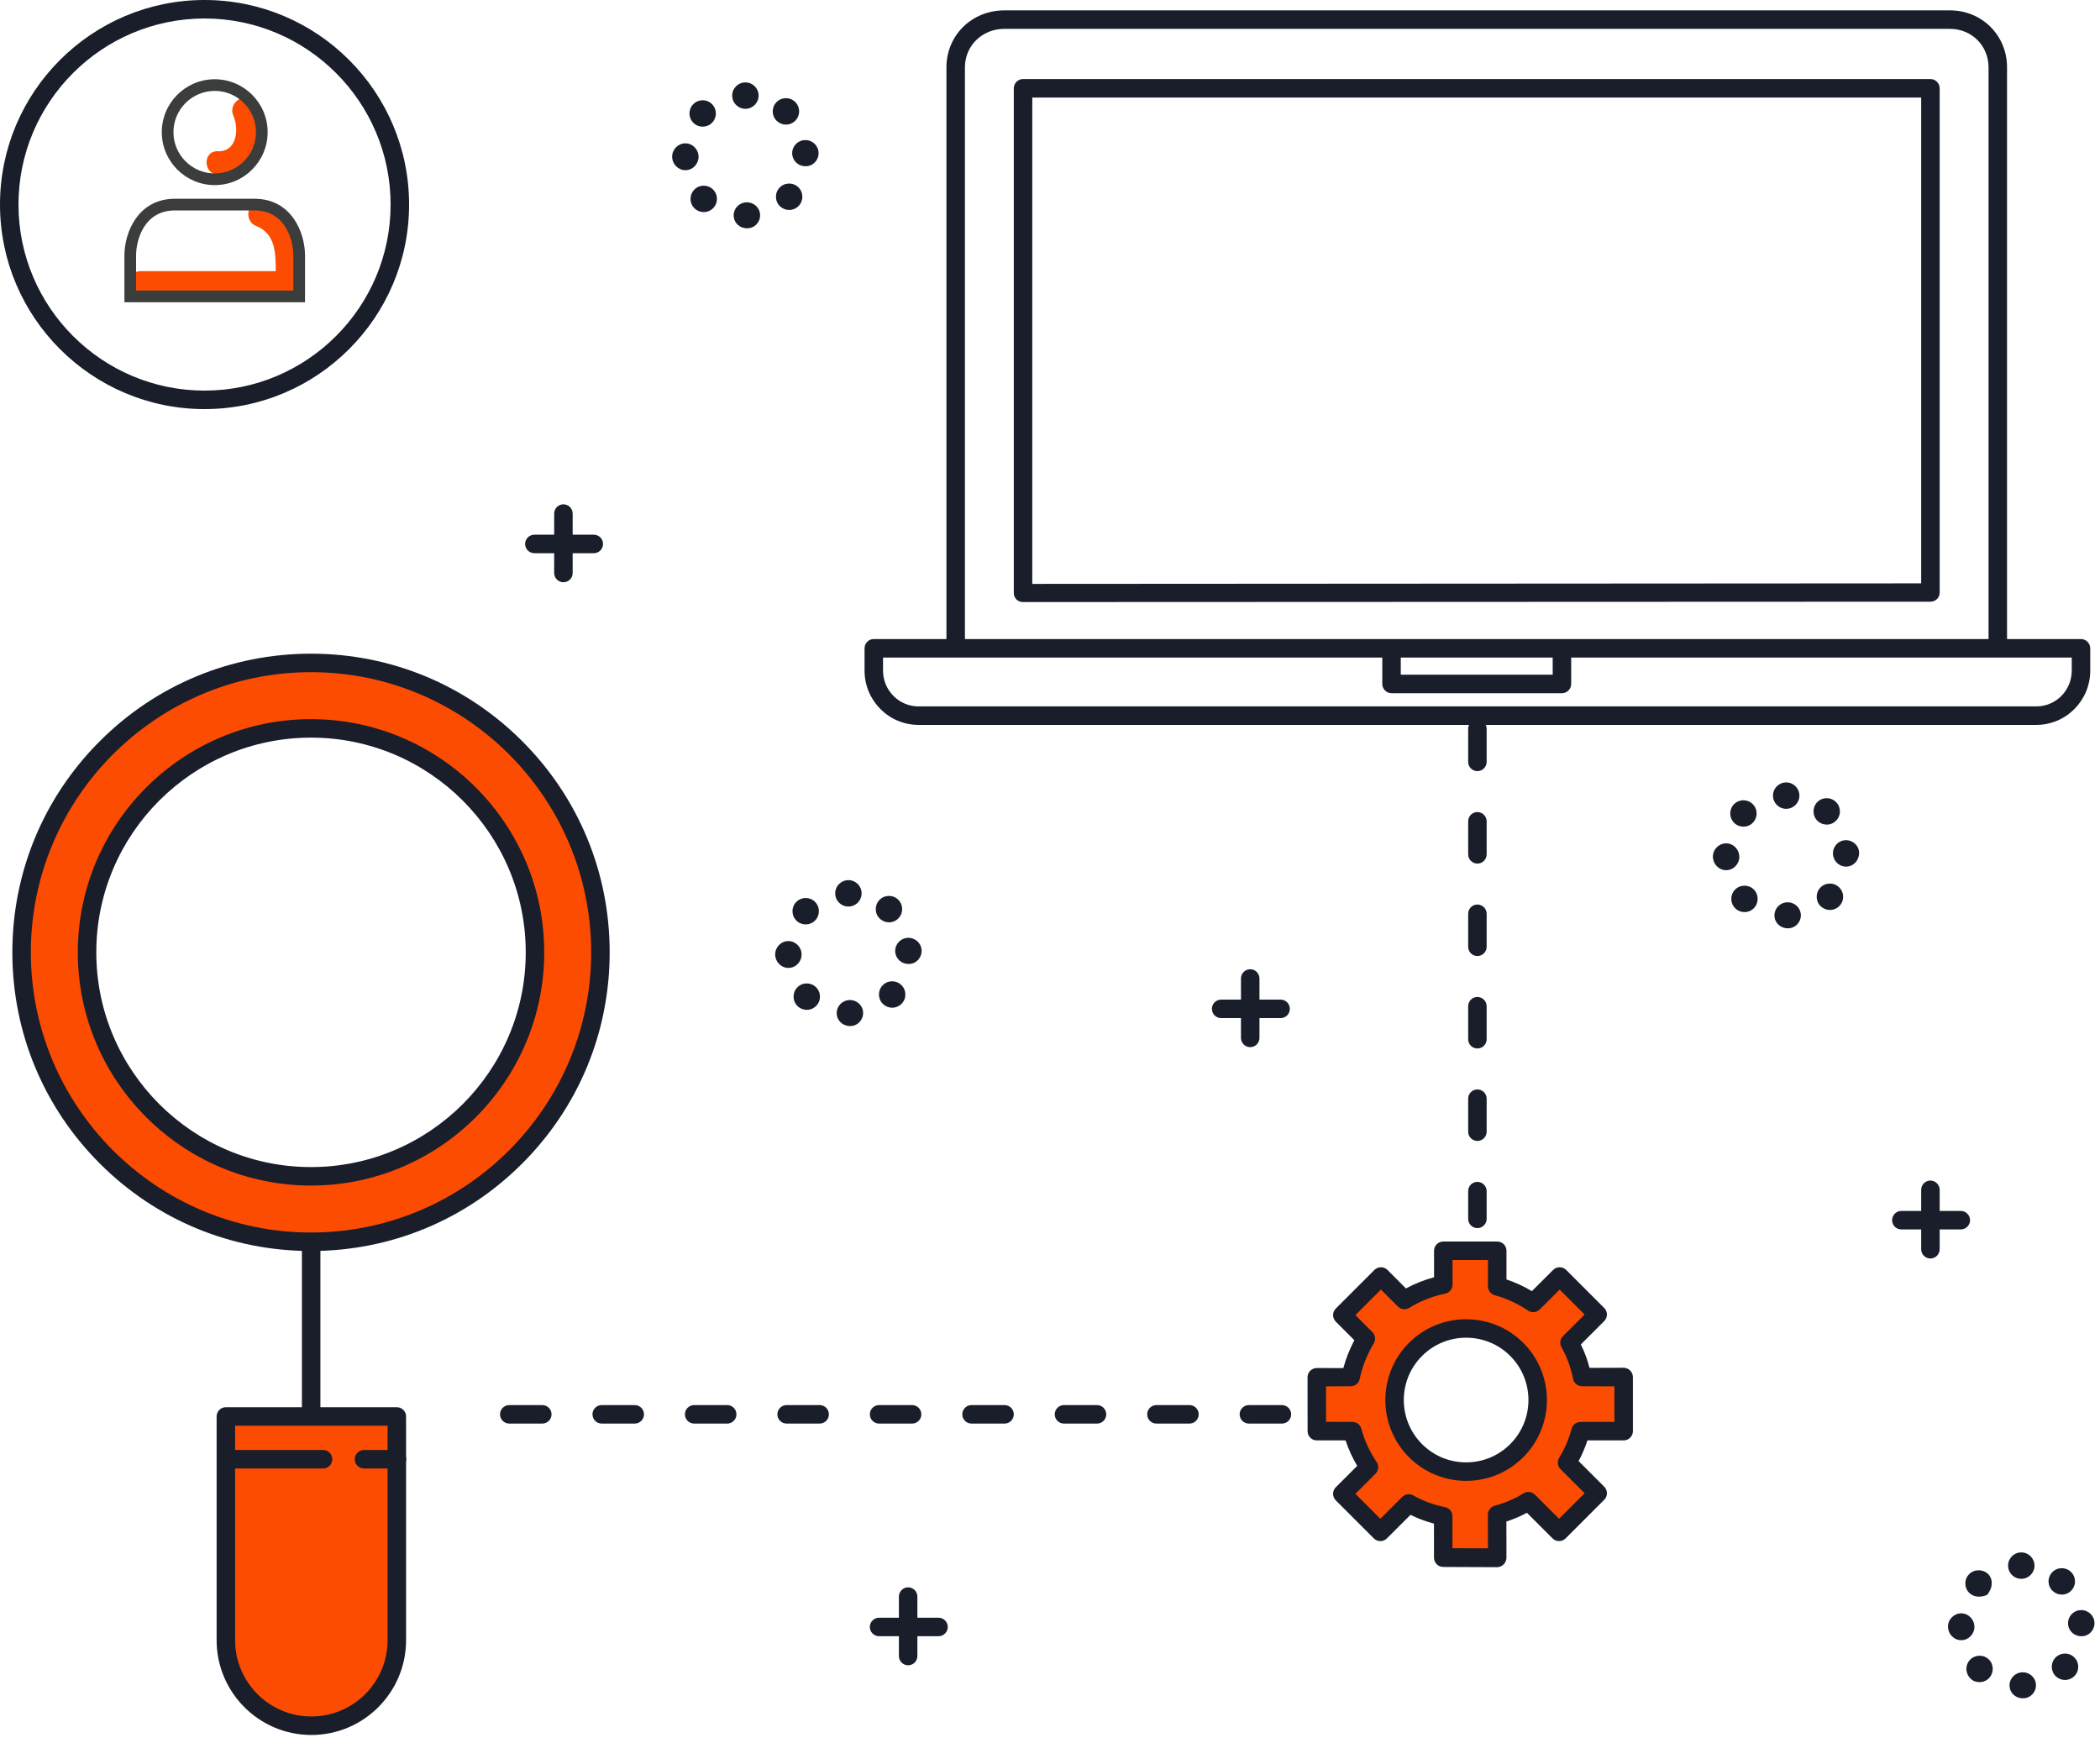 <?xml version="1.0" encoding="UTF-8"?>
<svg width="159px" height="132px" viewBox="0 0 159 132" version="1.1" xmlns="http://www.w3.org/2000/svg" xmlns:xlink="http://www.w3.org/1999/xlink">
    <title>Managed Projects  W</title>
    <g id="Page-1" stroke="none" stroke-width="1" fill="none" fill-rule="evenodd">
        <g id="Grahpics-&amp;-Icons-for-Inner-pages" transform="translate(-296, -9441)">
            <g id="Wordpress" transform="translate(235, 9002)">
                <g id="Group-6" transform="translate(61, 123)">
                    <g id="5" transform="translate(0, 313)">
                        <g id="Managed-Projects--W" transform="translate(0, 3)">
                            <path d="M114.84,109.834 C112.723,111.951 109.291,111.951 107.174,109.834 C105.057,107.718 105.057,104.285 107.174,102.169 C109.291,100.052 112.723,100.052 114.84,102.169 C116.956,104.285 116.956,107.718 114.84,109.834 Z M122.935,108.356 L122.934,104.271 L119.792,104.273 C119.611,103.369 119.306,102.501 118.833,101.663 L120.968,99.528 L118.088,96.648 L116.085,98.65 C115.254,98.085 114.318,97.651 113.36,97.393 L113.362,94.7 L109.277,94.701 L109.28,97.262 C108.253,97.469 107.254,97.86 106.338,98.429 L104.557,96.648 L101.633,99.572 L103.414,101.353 C102.89,102.225 102.469,103.257 102.262,104.286 L99.7,104.279 L99.703,108.361 L102.398,108.357 C102.653,109.317 103.086,110.253 103.651,111.085 L101.633,113.102 L104.514,115.983 L106.663,113.834 C107.499,114.307 108.37,114.618 109.27,114.798 L109.274,117.925 L113.361,117.927 L113.355,114.679 C114.183,114.458 114.97,114.131 115.723,113.662 L118.044,115.983 L120.968,113.059 L118.647,110.738 C119.116,109.984 119.449,109.187 119.669,108.355 L122.935,108.356 L122.935,108.356 Z" id="Fill-29" fill="#FC4C02"></path>
                            <path d="M107.669,102.664 C105.828,104.504 105.828,107.499 107.669,109.339 C108.56,110.231 109.746,110.722 111.007,110.722 C112.268,110.722 113.453,110.231 114.345,109.339 C116.185,107.499 116.185,104.504 114.345,102.664 C112.504,100.823 109.509,100.823 107.669,102.664 Z M111.007,112.122 C109.372,112.122 107.835,111.485 106.679,110.329 C104.293,107.943 104.293,104.06 106.679,101.674 C109.065,99.287 112.948,99.287 115.334,101.674 C117.721,104.06 117.721,107.943 115.334,110.329 C114.178,111.485 112.642,112.122 111.007,112.122 L111.007,112.122 Z" id="Fill-162" fill="#191E2A"></path>
                            <path d="M109.973,117.225 L112.66,117.226 L112.655,114.68 C112.655,114.363 112.868,114.085 113.175,114.003 C113.974,113.789 114.687,113.483 115.353,113.068 C115.629,112.896 115.988,112.937 116.218,113.167 L118.044,114.993 L119.978,113.059 L118.153,111.233 C117.922,111.003 117.881,110.645 118.053,110.368 C118.468,109.701 118.784,108.966 118.993,108.178 C119.074,107.871 119.352,107.659 119.669,107.659 L119.67,107.659 L122.235,107.658 L122.234,104.966 L119.792,104.959 C119.458,104.959 119.171,104.73 119.105,104.403 C118.931,103.528 118.642,102.746 118.224,102.004 C118.069,101.731 118.116,101.389 118.338,101.167 L119.978,99.528 L118.088,97.637 L116.58,99.145 C116.342,99.383 115.969,99.418 115.691,99.229 C114.923,98.705 114.054,98.304 113.178,98.069 C112.873,97.987 112.66,97.71 112.66,97.393 L112.661,95.4 L109.978,95.4 L109.98,97.261 C109.98,97.595 109.745,97.882 109.418,97.948 C108.456,98.142 107.544,98.504 106.707,99.023 C106.431,99.195 106.073,99.154 105.843,98.924 L104.557,97.638 L102.623,99.572 L103.909,100.858 C104.136,101.085 104.18,101.438 104.014,101.714 C103.509,102.554 103.131,103.503 102.948,104.41 C102.882,104.737 102.595,104.959 102.262,104.959 C102.261,104.959 102.261,104.959 102.26,104.959 L100.4,104.968 L100.403,107.654 L102.396,107.659 C102.397,107.659 102.397,107.659 102.398,107.659 C102.715,107.659 102.992,107.871 103.074,108.178 C103.307,109.054 103.707,109.923 104.23,110.692 C104.418,110.97 104.383,111.343 104.146,111.58 L102.623,113.103 L104.514,114.993 L106.168,113.339 C106.39,113.117 106.733,113.07 107.007,113.225 C107.757,113.649 108.542,113.939 109.407,114.111 C109.734,114.176 109.97,114.463 109.97,114.797 L109.973,117.225 Z M113.361,118.659 L113.361,118.659 L109.274,118.641 C108.887,118.641 108.574,118.32 108.574,117.934 L108.571,115.359 C107.953,115.197 107.358,114.974 106.793,114.696 L105.009,116.479 C104.735,116.752 104.292,116.752 104.019,116.478 L101.138,113.598 C100.865,113.324 100.865,112.881 101.138,112.608 L102.759,110.987 C102.396,110.376 102.097,109.722 101.877,109.057 L99.704,109.059 L99.703,109.059 C99.518,109.059 99.34,108.987 99.209,108.856 C99.077,108.725 99.003,108.547 99.003,108.361 L99,104.279 C98.999,104.093 99.073,103.915 99.205,103.783 C99.337,103.652 99.517,103.581 99.702,103.579 L101.709,103.584 C101.901,102.871 102.188,102.147 102.544,101.473 L101.138,100.067 C101.007,99.936 100.933,99.758 100.933,99.572 C100.933,99.386 101.007,99.209 101.138,99.077 L104.062,96.153 C104.194,96.022 104.372,95.948 104.557,95.948 C104.743,95.948 104.921,96.022 105.052,96.153 L106.452,97.553 C107.127,97.186 107.839,96.903 108.579,96.707 L108.577,94.702 C108.576,94.516 108.65,94.338 108.781,94.206 C108.913,94.075 109.091,94.001 109.276,94.001 L113.361,94 C113.547,94 113.725,94.074 113.857,94.205 C113.988,94.337 114.062,94.515 114.062,94.7 L114.061,96.873 C114.725,97.094 115.377,97.394 115.987,97.758 L117.593,96.153 C117.724,96.022 117.902,95.948 118.088,95.948 C118.273,95.948 118.451,96.022 118.583,96.153 L121.463,99.034 C121.737,99.307 121.737,99.75 121.463,100.023 L119.693,101.794 C119.971,102.359 120.188,102.941 120.349,103.567 L122.934,103.559 C123.12,103.559 123.298,103.639 123.429,103.77 C123.561,103.901 123.634,104.082 123.634,104.268 L123.635,108.355 C123.635,108.54 123.561,108.721 123.43,108.852 C123.299,108.983 123.121,109.059 122.935,109.059 L120.193,109.056 C120.015,109.603 119.791,110.127 119.523,110.624 L121.463,112.564 C121.595,112.695 121.668,112.873 121.668,113.059 C121.668,113.245 121.595,113.423 121.463,113.554 L118.539,116.478 C118.266,116.751 117.822,116.751 117.549,116.478 L115.609,114.538 C115.117,114.804 114.603,115.024 114.056,115.202 L114.061,117.925 C114.061,118.111 113.988,118.306 113.856,118.438 C113.725,118.569 113.547,118.659 113.361,118.659 L113.361,118.659 Z" id="Fill-163" fill="#191E2A"></path>
                            <g id="Team-ICon" transform="translate(9.419, 6)">
                                <path d="M13.237,14.685 C13.167,14.038 13.202,13.375 13.083,12.727 C12.8,11.185 11.924,9.986 10.443,9.405 C9.382,8.987 8.927,10.698 9.974,11.11 C11.438,11.686 11.46,13.175 11.46,14.532 L1.22,14.532 C0.08,14.532 0.08,16.3 1.22,16.3 L12.716,16.3 C13.52,16.3 13.37,15.512 13.277,14.963 C13.264,14.871 13.251,14.778 13.237,14.685 Z M7.074,7.218 C10.005,7.342 10.726,4.069 9.771,1.853 C9.32,0.808 7.799,1.71 8.246,2.746 C8.701,3.812 8.502,5.51 7.074,5.45 C5.933,5.402 5.938,7.17 7.074,7.218 L7.074,7.218 Z" id="Fill-105" fill="#FC4C02"></path>
                                <path d="M6.84,0.884 C8.56,0.884 9.961,2.285 9.961,4.007 C9.961,5.73 8.56,7.131 6.84,7.131 C5.115,7.131 3.714,5.73 3.714,4.007 C3.714,2.285 5.115,0.884 6.84,0.884 Z M6.84,8.015 C9.05,8.015 10.845,6.217 10.845,4.007 C10.845,1.798 9.05,0 6.84,0 C4.629,0 2.83,1.798 2.83,4.007 C2.83,6.217 4.629,8.015 6.84,8.015 Z M12.791,15.998 L0.884,15.998 L0.884,13.343 C0.884,12.163 1.499,9.933 3.824,9.933 L9.851,9.933 C12.176,9.933 12.791,12.163 12.791,13.343 L12.791,15.998 Z M13.675,13.343 C13.675,11.617 12.658,9.049 9.851,9.049 L3.824,9.049 C1.021,9.049 0,11.617 0,13.343 L0,16.883 L13.675,16.883 L13.675,13.343 L13.675,13.343 Z" id="Fill-106" fill="#3B3D3C"></path>
                            </g>
                            <path d="M23.574,130.662 L23.573,130.662 C19.999,130.662 17.101,127.764 17.101,124.19 L17.101,107.246 L30.046,107.246 L30.046,124.19 C30.046,127.764 27.148,130.662 23.574,130.662" id="Fill-15" fill="#FC4C02"></path>
                            <path d="M23.548,89.064 C14.183,89.064 6.591,81.471 6.591,72.106 C6.591,62.741 14.183,55.148 23.548,55.148 C32.913,55.148 40.506,62.741 40.506,72.106 C40.506,81.471 32.913,89.064 23.548,89.064 Z M23.548,50.193 C11.446,50.193 1.635,60.004 1.635,72.106 C1.635,84.208 11.446,94.019 23.548,94.019 C35.65,94.019 45.461,84.208 45.461,72.106 C45.461,60.004 35.65,50.193 23.548,50.193 L23.548,50.193 Z" id="Fill-16" fill="#FC4C02"></path>
                            <path d="M15.487,1.4 C7.72,1.4 1.4,7.719 1.4,15.487 C1.4,23.255 7.72,29.574 15.487,29.574 C23.255,29.574 29.574,23.255 29.574,15.487 C29.574,7.719 23.255,1.4 15.487,1.4 Z M15.487,30.974 C6.948,30.974 0,24.027 0,15.487 C0,6.947 6.948,0 15.487,0 C24.027,0 30.974,6.947 30.974,15.487 C30.974,24.027 24.027,30.974 15.487,30.974 L15.487,30.974 Z" id="Fill-732" fill="#191E2A"></path>
                            <path d="M23.548,50.893 C11.851,50.893 2.335,60.409 2.335,72.106 C2.335,83.803 11.851,93.319 23.548,93.319 C35.245,93.319 44.761,83.803 44.761,72.106 C44.761,60.409 35.245,50.893 23.548,50.893 Z M23.548,94.719 C17.508,94.719 11.829,92.367 7.558,88.096 C3.287,83.825 0.935,78.146 0.935,72.106 C0.935,66.066 3.287,60.387 7.558,56.116 C11.829,51.845 17.508,49.493 23.548,49.493 C29.588,49.493 35.267,51.845 39.538,56.116 C43.809,60.387 46.161,66.066 46.161,72.106 C46.161,78.146 43.809,83.825 39.538,88.096 C35.267,92.367 29.588,94.719 23.548,94.719 L23.548,94.719 Z" id="Fill-738" fill="#191E2A"></path>
                            <path d="M23.548,55.849 C14.584,55.849 7.291,63.142 7.291,72.106 C7.291,81.071 14.584,88.364 23.548,88.364 C32.513,88.364 39.806,81.071 39.806,72.106 C39.806,63.142 32.513,55.849 23.548,55.849 Z M23.548,89.764 C13.812,89.764 5.891,81.843 5.891,72.106 C5.891,62.37 13.812,54.449 23.548,54.449 C33.285,54.449 41.206,62.37 41.206,72.106 C41.206,81.843 33.285,89.764 23.548,89.764 L23.548,89.764 Z" id="Fill-739" fill="#191E2A"></path>
                            <path d="M23.559,107.785 C23.173,107.785 22.859,107.472 22.859,107.085 L22.859,94.085 C22.859,93.698 23.173,93.385 23.559,93.385 C23.946,93.385 24.259,93.698 24.259,94.085 L24.259,107.085 C24.259,107.472 23.946,107.785 23.559,107.785" id="Fill-740" fill="#191E2A"></path>
                            <path d="M17.801,107.946 L17.801,124.189 C17.801,127.373 20.391,129.962 23.574,129.962 C26.757,129.962 29.346,127.373 29.346,124.189 L29.346,107.946 L17.801,107.946 Z M23.574,131.362 C19.619,131.362 16.401,128.144 16.401,124.189 L16.401,107.246 C16.401,106.859 16.714,106.546 17.101,106.546 L30.046,106.546 C30.433,106.546 30.746,106.859 30.746,107.246 L30.746,124.189 C30.746,128.144 27.529,131.362 23.574,131.362 L23.574,131.362 Z" id="Fill-741" fill="#191E2A"></path>
                            <path d="M24.459,111.185 L17.259,111.185 C16.873,111.185 16.559,110.872 16.559,110.485 C16.559,110.098 16.873,109.785 17.259,109.785 L24.459,109.785 C24.846,109.785 25.159,110.098 25.159,110.485 C25.159,110.872 24.846,111.185 24.459,111.185" id="Fill-742" fill="#191E2A"></path>
                            <path d="M30.059,111.185 L27.559,111.185 C27.173,111.185 26.859,110.872 26.859,110.485 C26.859,110.098 27.173,109.785 27.559,109.785 L30.059,109.785 C30.446,109.785 30.759,110.098 30.759,110.485 C30.759,110.872 30.446,111.185 30.059,111.185" id="Fill-743" fill="#191E2A"></path>
                            <path d="M66.859,49.785 L66.859,50.78 C66.859,52.271 68.064,53.485 69.545,53.485 L154.181,53.485 C155.661,53.485 156.861,52.271 156.861,50.78 L156.861,49.785 L66.859,49.785 Z M154.181,54.885 L69.545,54.885 C67.292,54.885 65.459,53.043 65.459,50.78 L65.459,49.085 C65.459,48.698 65.773,48.385 66.159,48.385 L157.561,48.385 C157.941,48.385 158.261,48.698 158.261,49.085 L158.261,50.78 C158.261,53.043 156.431,54.885 154.181,54.885 L154.181,54.885 Z" id="Fill-750" fill="#191E2A"></path>
                            <path d="M118.261,52.485 L105.359,52.485 C104.973,52.485 104.659,52.171 104.659,51.785 L104.659,49.185 C104.659,48.798 104.973,48.485 105.359,48.485 C105.746,48.485 106.059,48.798 106.059,49.185 L106.059,51.085 L117.561,51.085 L117.561,49.185 C117.561,48.798 117.871,48.485 118.261,48.485 C118.641,48.485 118.961,48.798 118.961,49.185 L118.961,51.785 C118.961,52.171 118.641,52.485 118.261,52.485" id="Fill-751" fill="#191E2A"></path>
                            <path d="M72.359,49.585 C71.973,49.585 71.659,49.271 71.659,48.885 L71.659,5.094 C71.659,2.677 73.583,0.785 76.038,0.785 L147.641,0.785 C150.061,0.785 151.961,2.677 151.961,5.094 L151.961,48.485 C151.961,48.871 151.641,49.185 151.261,49.185 C150.871,49.185 150.561,48.871 150.561,48.485 L150.561,5.094 C150.561,3.462 149.281,2.185 147.641,2.185 L76.038,2.185 C74.368,2.185 73.059,3.462 73.059,5.094 L73.059,48.885 C73.059,49.271 72.746,49.585 72.359,49.585" id="Fill-752" fill="#191E2A"></path>
                            <path d="M78.159,7.385 L78.159,44.209 L145.461,44.169 L145.461,7.385 L78.159,7.385 Z M77.459,45.585 C77.274,45.585 77.096,45.523 76.964,45.392 C76.833,45.261 76.759,45.095 76.759,44.909 L76.759,6.685 C76.759,6.298 77.073,5.985 77.459,5.985 L146.161,5.985 C146.541,5.985 146.861,6.298 146.861,6.685 L146.861,44.869 C146.861,45.255 146.551,45.557 146.161,45.557 L77.46,45.585 L77.459,45.585 L77.459,45.585 Z" id="Fill-753" fill="#191E2A"></path>
                            <path d="M111.861,58.385 C111.471,58.385 111.161,58.072 111.161,57.685 L111.161,55.185 C111.161,54.798 111.471,54.485 111.861,54.485 C112.241,54.485 112.561,54.798 112.561,55.185 L112.561,57.685 C112.561,58.072 112.241,58.385 111.861,58.385 Z M111.861,65.385 C111.471,65.385 111.161,65.072 111.161,64.685 L111.161,62.185 C111.161,61.798 111.471,61.485 111.861,61.485 C112.241,61.485 112.561,61.798 112.561,62.185 L112.561,64.685 C112.561,65.072 112.241,65.385 111.861,65.385 Z M111.861,72.385 C111.471,72.385 111.161,72.072 111.161,71.685 L111.161,69.185 C111.161,68.798 111.471,68.485 111.861,68.485 C112.241,68.485 112.561,68.798 112.561,69.185 L112.561,71.685 C112.561,72.072 112.241,72.385 111.861,72.385 Z M111.861,79.385 C111.471,79.385 111.161,79.072 111.161,78.685 L111.161,76.185 C111.161,75.798 111.471,75.485 111.861,75.485 C112.241,75.485 112.561,75.798 112.561,76.185 L112.561,78.685 C112.561,79.072 112.241,79.385 111.861,79.385 Z M111.861,86.385 C111.471,86.385 111.161,86.072 111.161,85.685 L111.161,83.185 C111.161,82.798 111.471,82.485 111.861,82.485 C112.241,82.485 112.561,82.798 112.561,83.185 L112.561,85.685 C112.561,86.072 112.241,86.385 111.861,86.385 Z M111.861,92.985 C111.471,92.985 111.161,92.672 111.161,92.285 L111.161,90.185 C111.161,89.798 111.471,89.485 111.861,89.485 C112.241,89.485 112.561,89.798 112.561,90.185 L112.561,92.285 C112.561,92.672 112.241,92.985 111.861,92.985 L111.861,92.985 Z" id="Fill-754" fill="#191E2A"></path>
                            <path d="M41.059,107.785 L38.559,107.785 C38.173,107.785 37.859,107.472 37.859,107.085 C37.859,106.698 38.173,106.385 38.559,106.385 L41.059,106.385 C41.446,106.385 41.759,106.698 41.759,107.085 C41.759,107.472 41.446,107.785 41.059,107.785 Z M48.059,107.785 L45.559,107.785 C45.173,107.785 44.859,107.472 44.859,107.085 C44.859,106.698 45.173,106.385 45.559,106.385 L48.059,106.385 C48.446,106.385 48.759,106.698 48.759,107.085 C48.759,107.472 48.446,107.785 48.059,107.785 Z M55.059,107.785 L52.559,107.785 C52.173,107.785 51.859,107.472 51.859,107.085 C51.859,106.698 52.173,106.385 52.559,106.385 L55.059,106.385 C55.446,106.385 55.759,106.698 55.759,107.085 C55.759,107.472 55.446,107.785 55.059,107.785 Z M62.059,107.785 L59.559,107.785 C59.173,107.785 58.859,107.472 58.859,107.085 C58.859,106.698 59.173,106.385 59.559,106.385 L62.059,106.385 C62.446,106.385 62.759,106.698 62.759,107.085 C62.759,107.472 62.446,107.785 62.059,107.785 Z M69.059,107.785 L66.559,107.785 C66.173,107.785 65.859,107.472 65.859,107.085 C65.859,106.698 66.173,106.385 66.559,106.385 L69.059,106.385 C69.446,106.385 69.759,106.698 69.759,107.085 C69.759,107.472 69.446,107.785 69.059,107.785 Z M76.059,107.785 L73.559,107.785 C73.173,107.785 72.859,107.472 72.859,107.085 C72.859,106.698 73.173,106.385 73.559,106.385 L76.059,106.385 C76.446,106.385 76.759,106.698 76.759,107.085 C76.759,107.472 76.446,107.785 76.059,107.785 Z M83.059,107.785 L80.559,107.785 C80.173,107.785 79.859,107.472 79.859,107.085 C79.859,106.698 80.173,106.385 80.559,106.385 L83.059,106.385 C83.446,106.385 83.759,106.698 83.759,107.085 C83.759,107.472 83.446,107.785 83.059,107.785 Z M90.059,107.785 L87.559,107.785 C87.173,107.785 86.859,107.472 86.859,107.085 C86.859,106.698 87.173,106.385 87.559,106.385 L90.059,106.385 C90.446,106.385 90.759,106.698 90.759,107.085 C90.759,107.472 90.446,107.785 90.059,107.785 Z M97.059,107.785 L94.559,107.785 C94.173,107.785 93.859,107.472 93.859,107.085 C93.859,106.698 94.173,106.385 94.559,106.385 L97.059,106.385 C97.446,106.385 97.759,106.698 97.759,107.085 C97.759,107.472 97.446,107.785 97.059,107.785 L97.059,107.785 Z" id="Fill-755" fill="#191E2A"></path>
                            <path d="M94.659,79.285 C94.273,79.285 93.959,78.972 93.959,78.585 L93.959,74.085 C93.959,73.698 94.273,73.385 94.659,73.385 C95.046,73.385 95.359,73.698 95.359,74.085 L95.359,78.585 C95.359,78.972 95.046,79.285 94.659,79.285" id="Fill-756" fill="#191E2A"></path>
                            <path d="M96.959,77.085 L92.459,77.085 C92.073,77.085 91.759,76.772 91.759,76.385 C91.759,75.998 92.073,75.685 92.459,75.685 L96.959,75.685 C97.346,75.685 97.659,75.998 97.659,76.385 C97.659,76.772 97.346,77.085 96.959,77.085" id="Fill-757" fill="#191E2A"></path>
                            <path d="M146.161,95.285 C145.771,95.285 145.461,94.972 145.461,94.585 L145.461,90.085 C145.461,89.698 145.771,89.385 146.161,89.385 C146.541,89.385 146.861,89.698 146.861,90.085 L146.861,94.585 C146.861,94.972 146.541,95.285 146.161,95.285" id="Fill-758" fill="#191E2A"></path>
                            <path d="M148.461,93.085 L143.961,93.085 C143.571,93.085 143.261,92.772 143.261,92.385 C143.261,91.998 143.571,91.685 143.961,91.685 L148.461,91.685 C148.841,91.685 149.161,91.998 149.161,92.385 C149.161,92.772 148.841,93.085 148.461,93.085" id="Fill-759" fill="#191E2A"></path>
                            <path d="M68.759,126.085 C68.373,126.085 68.059,125.772 68.059,125.385 L68.059,120.885 C68.059,120.498 68.373,120.185 68.759,120.185 C69.146,120.185 69.459,120.498 69.459,120.885 L69.459,125.385 C69.459,125.772 69.146,126.085 68.759,126.085" id="Fill-760" fill="#191E2A"></path>
                            <path d="M71.059,123.885 L66.559,123.885 C66.173,123.885 65.859,123.572 65.859,123.185 C65.859,122.798 66.173,122.485 66.559,122.485 L71.059,122.485 C71.446,122.485 71.759,122.798 71.759,123.185 C71.759,123.572 71.446,123.885 71.059,123.885" id="Fill-761" fill="#191E2A"></path>
                            <path d="M42.659,44.085 C42.273,44.085 41.959,43.771 41.959,43.385 L41.959,38.885 C41.959,38.498 42.273,38.185 42.659,38.185 C43.046,38.185 43.359,38.498 43.359,38.885 L43.359,43.385 C43.359,43.771 43.046,44.085 42.659,44.085" id="Fill-762" fill="#191E2A"></path>
                            <path d="M44.959,41.885 L40.459,41.885 C40.073,41.885 39.759,41.571 39.759,41.185 C39.759,40.798 40.073,40.485 40.459,40.485 L44.959,40.485 C45.346,40.485 45.659,40.798 45.659,41.185 C45.659,41.571 45.346,41.885 44.959,41.885" id="Fill-763" fill="#191E2A"></path>
                            <path d="M63.237,67.639 C63.237,67.087 63.684,66.639 64.237,66.639 C64.789,66.639 65.236,67.087 65.236,67.639 C65.236,68.192 64.789,68.639 64.237,68.639 C63.684,68.639 63.237,68.192 63.237,67.639 Z M66.631,69.57 C66.224,69.197 66.197,68.565 66.57,68.157 C66.943,67.75 67.576,67.723 67.983,68.096 C68.39,68.469 68.417,69.101 68.044,69.509 C67.847,69.724 67.577,69.833 67.307,69.833 C67.065,69.833 66.823,69.746 66.631,69.57 Z M60.299,69.702 C59.907,69.314 59.903,68.681 60.291,68.288 C60.679,67.895 61.312,67.891 61.705,68.279 C62.098,68.667 62.102,69.301 61.714,69.694 C61.518,69.892 61.26,69.991 61.002,69.991 C60.749,69.991 60.494,69.895 60.299,69.702 Z M67.78,72.036 C67.759,71.484 68.19,71.028 68.742,71.008 C69.294,70.988 69.758,71.408 69.778,71.959 C69.799,72.511 69.368,72.985 68.816,72.985 C68.803,72.985 68.791,72.985 68.779,72.985 C68.243,72.985 67.8,72.577 67.78,72.036 Z M58.692,72.276 C58.684,71.724 59.127,71.26 59.679,71.253 C60.231,71.246 60.684,71.704 60.691,72.257 C60.698,72.809 60.256,73.285 59.703,73.285 C59.699,73.285 59.695,73.285 59.691,73.285 C59.145,73.285 58.698,72.824 58.692,72.276 Z M66.865,76.026 C66.463,75.648 66.443,75.015 66.821,74.612 C67.199,74.21 67.832,74.191 68.234,74.57 C68.637,74.948 68.657,75.585 68.278,75.985 L68.279,75.985 C68.082,76.185 67.816,76.298 67.55,76.298 C67.304,76.298 67.058,76.207 66.865,76.026 Z M60.389,76.179 C59.992,75.796 59.98,75.163 60.363,74.765 C60.746,74.367 61.379,74.356 61.777,74.739 C62.175,75.122 62.187,75.755 61.803,76.153 C61.607,76.356 61.345,76.459 61.083,76.459 C60.833,76.459 60.583,76.366 60.389,76.179 Z M63.351,76.732 C63.337,76.18 63.774,75.732 64.326,75.718 C64.878,75.705 65.336,76.125 65.35,76.677 C65.364,77.229 64.927,77.685 64.375,77.685 C64.366,77.685 64.358,77.685 64.35,77.685 C63.809,77.685 63.364,77.275 63.351,76.732 L63.351,76.732 Z" id="Fill-764" fill="#191E2A"></path>
                            <path d="M152.041,118.539 C152.041,117.987 152.481,117.539 153.041,117.539 C153.591,117.539 154.041,117.987 154.041,118.539 C154.041,119.092 153.591,119.539 153.041,119.539 C152.481,119.539 152.041,119.092 152.041,118.539 Z M155.431,120.47 C155.021,120.097 154.991,119.464 155.371,119.057 C155.741,118.65 156.371,118.623 156.781,118.996 C157.191,119.369 157.221,120.002 156.841,120.409 C156.651,120.624 156.381,120.733 156.111,120.733 C155.861,120.733 155.621,120.646 155.431,120.47 Z M149.101,120.602 C148.711,120.214 148.701,119.581 149.091,119.188 C149.481,118.795 150.131,118.791 150.531,119.179 C150.921,119.568 150.861,120.201 150.561,120.594 C150.561,120.594 150.561,120.594 150.561,120.593 C150.561,120.792 150.081,120.891 149.821,120.891 C149.571,120.891 149.291,120.795 149.101,120.602 Z M156.581,122.936 C156.561,122.384 156.991,121.928 157.541,121.908 C158.091,121.887 158.561,122.308 158.581,122.86 C158.601,123.411 158.171,123.885 157.611,123.885 C157.601,123.885 157.591,123.885 157.581,123.885 C157.041,123.885 156.601,123.477 156.581,122.936 Z M147.491,123.176 C147.481,122.624 147.931,122.16 148.481,122.153 C149.031,122.146 149.481,122.604 149.491,123.157 C149.501,123.709 149.051,124.185 148.501,124.185 L148.491,124.185 C147.941,124.185 147.501,123.724 147.491,123.176 Z M155.661,126.926 C155.261,126.548 155.241,125.915 155.621,125.512 C156.001,125.11 156.631,125.09 157.031,125.468 C157.441,125.847 157.461,126.479 157.081,126.882 C156.881,127.091 156.611,127.197 156.351,127.197 C156.101,127.197 155.861,127.107 155.661,126.926 Z M149.191,127.085 L149.191,127.085 C148.791,126.685 148.781,126.066 149.161,125.668 C149.541,125.27 150.181,125.257 150.581,125.641 C150.971,126.023 150.981,126.656 150.601,127.054 C150.411,127.257 150.141,127.362 149.881,127.362 C149.631,127.362 149.381,127.285 149.191,127.085 Z M152.151,127.632 C152.141,127.08 152.571,126.632 153.121,126.618 C153.681,126.605 154.141,127.025 154.151,127.577 C154.161,128.129 153.731,128.585 153.171,128.585 C153.171,128.585 153.161,128.585 153.151,128.585 C152.611,128.585 152.161,128.176 152.151,127.632 L152.151,127.632 Z" id="Fill-765" fill="#191E2A"></path>
                            <path d="M55.437,7.239 C55.437,6.687 55.884,6.239 56.437,6.239 C56.989,6.239 57.437,6.687 57.437,7.239 C57.437,7.792 56.989,8.239 56.437,8.239 C55.884,8.239 55.437,7.792 55.437,7.239 Z M58.831,9.17 C58.424,8.797 58.397,8.165 58.77,7.757 C59.143,7.35 59.776,7.323 60.183,7.696 C60.59,8.069 60.618,8.702 60.244,9.109 C60.047,9.324 59.777,9.433 59.507,9.433 C59.265,9.433 59.023,9.346 58.831,9.17 Z M52.5,9.302 C52.107,8.914 52.103,8.281 52.491,7.888 C52.879,7.495 53.512,7.491 53.905,7.879 C54.298,8.268 54.302,8.901 53.914,9.294 C53.718,9.492 53.46,9.591 53.202,9.591 C52.948,9.591 52.694,9.495 52.5,9.302 Z M59.98,11.636 C59.959,11.084 60.39,10.627 60.942,10.607 C61.494,10.588 61.958,11.008 61.978,11.56 C61.999,12.111 61.568,12.585 61.016,12.585 C61.003,12.585 60.991,12.585 60.978,12.585 C60.443,12.585 60,12.175 59.98,11.636 Z M50.892,11.875 C50.884,11.323 51.327,10.86 51.879,10.852 C52.431,10.846 52.884,11.304 52.891,11.856 C52.898,12.409 52.456,12.885 51.903,12.885 C51.899,12.885 51.895,12.885 51.89,12.885 C51.344,12.885 50.898,12.423 50.892,11.875 Z M59.065,15.626 C58.663,15.248 58.643,14.615 59.021,14.212 C59.399,13.81 60.032,13.79 60.435,14.168 C60.837,14.547 60.857,15.179 60.479,15.582 C60.282,15.791 60.016,15.897 59.75,15.897 C59.504,15.897 59.258,15.807 59.065,15.626 Z M52.589,15.779 C52.191,15.396 52.18,14.763 52.563,14.365 C52.946,13.967 53.579,13.956 53.977,14.339 C54.375,14.722 54.387,15.355 54.003,15.753 C53.807,15.957 53.545,16.059 53.283,16.059 C53.033,16.059 52.783,15.966 52.589,15.779 Z M55.551,16.332 C55.537,15.78 55.974,15.332 56.526,15.318 C57.078,15.305 57.536,15.724 57.55,16.277 C57.564,16.829 57.127,17.285 56.575,17.285 C56.567,17.285 56.558,17.285 56.55,17.285 C56.009,17.285 55.564,16.875 55.551,16.332 L55.551,16.332 Z" id="Fill-766" fill="#191E2A"></path>
                            <path d="M134.241,60.239 C134.241,59.687 134.681,59.24 135.241,59.24 C135.791,59.24 136.241,59.687 136.241,60.239 C136.241,60.792 135.791,61.239 135.241,61.239 C134.681,61.239 134.241,60.792 134.241,60.239 Z M137.631,62.17 C137.221,61.797 137.201,61.164 137.571,60.757 C137.941,60.35 138.571,60.323 138.981,60.696 C139.391,61.069 139.421,61.702 139.041,62.109 C138.851,62.324 138.581,62.433 138.311,62.433 C138.061,62.433 137.821,62.346 137.631,62.17 Z M131.301,62.302 C130.911,61.914 130.901,61.281 131.291,60.888 C131.681,60.495 132.311,60.491 132.701,60.879 C133.101,61.268 133.101,61.901 132.711,62.294 C132.521,62.492 132.261,62.591 132.001,62.591 C131.751,62.591 131.491,62.495 131.301,62.302 Z M138.781,64.651 C138.761,64.099 139.181,63.635 139.731,63.615 C140.281,63.595 140.761,64.025 140.761,64.578 L140.761,64.577 C140.761,65.129 140.361,65.593 139.811,65.613 C139.791,65.614 139.791,65.614 139.771,65.614 C139.241,65.614 138.801,65.19 138.781,64.651 Z M129.691,64.876 C129.681,64.324 130.131,63.86 130.681,63.853 C131.231,63.846 131.681,64.304 131.691,64.857 C131.701,65.409 131.251,65.885 130.701,65.885 L130.691,65.885 C130.141,65.885 129.701,65.424 129.691,64.876 Z M137.861,68.626 C137.461,68.248 137.441,67.615 137.821,67.212 C138.201,66.81 138.831,66.79 139.231,67.168 C139.641,67.547 139.661,68.179 139.281,68.582 C139.081,68.791 138.811,68.897 138.551,68.897 C138.301,68.897 138.061,68.807 137.861,68.626 Z M131.391,68.779 C130.991,68.396 130.981,67.763 131.361,67.365 C131.741,66.967 132.381,66.955 132.781,67.339 C133.171,67.722 133.181,68.355 132.801,68.753 C132.611,68.956 132.341,69.059 132.081,69.059 C131.831,69.059 131.581,68.966 131.391,68.779 Z M134.351,69.332 C134.341,68.78 134.771,68.332 135.321,68.318 C135.881,68.305 136.331,68.725 136.351,69.277 C136.361,69.829 135.931,70.285 135.371,70.285 C135.361,70.285 135.361,70.285 135.351,70.285 C134.811,70.285 134.361,69.875 134.351,69.332 L134.351,69.332 Z" id="Fill-767" fill="#191E2A"></path>
                        </g>
                    </g>
                </g>
            </g>
        </g>
    </g>
</svg>